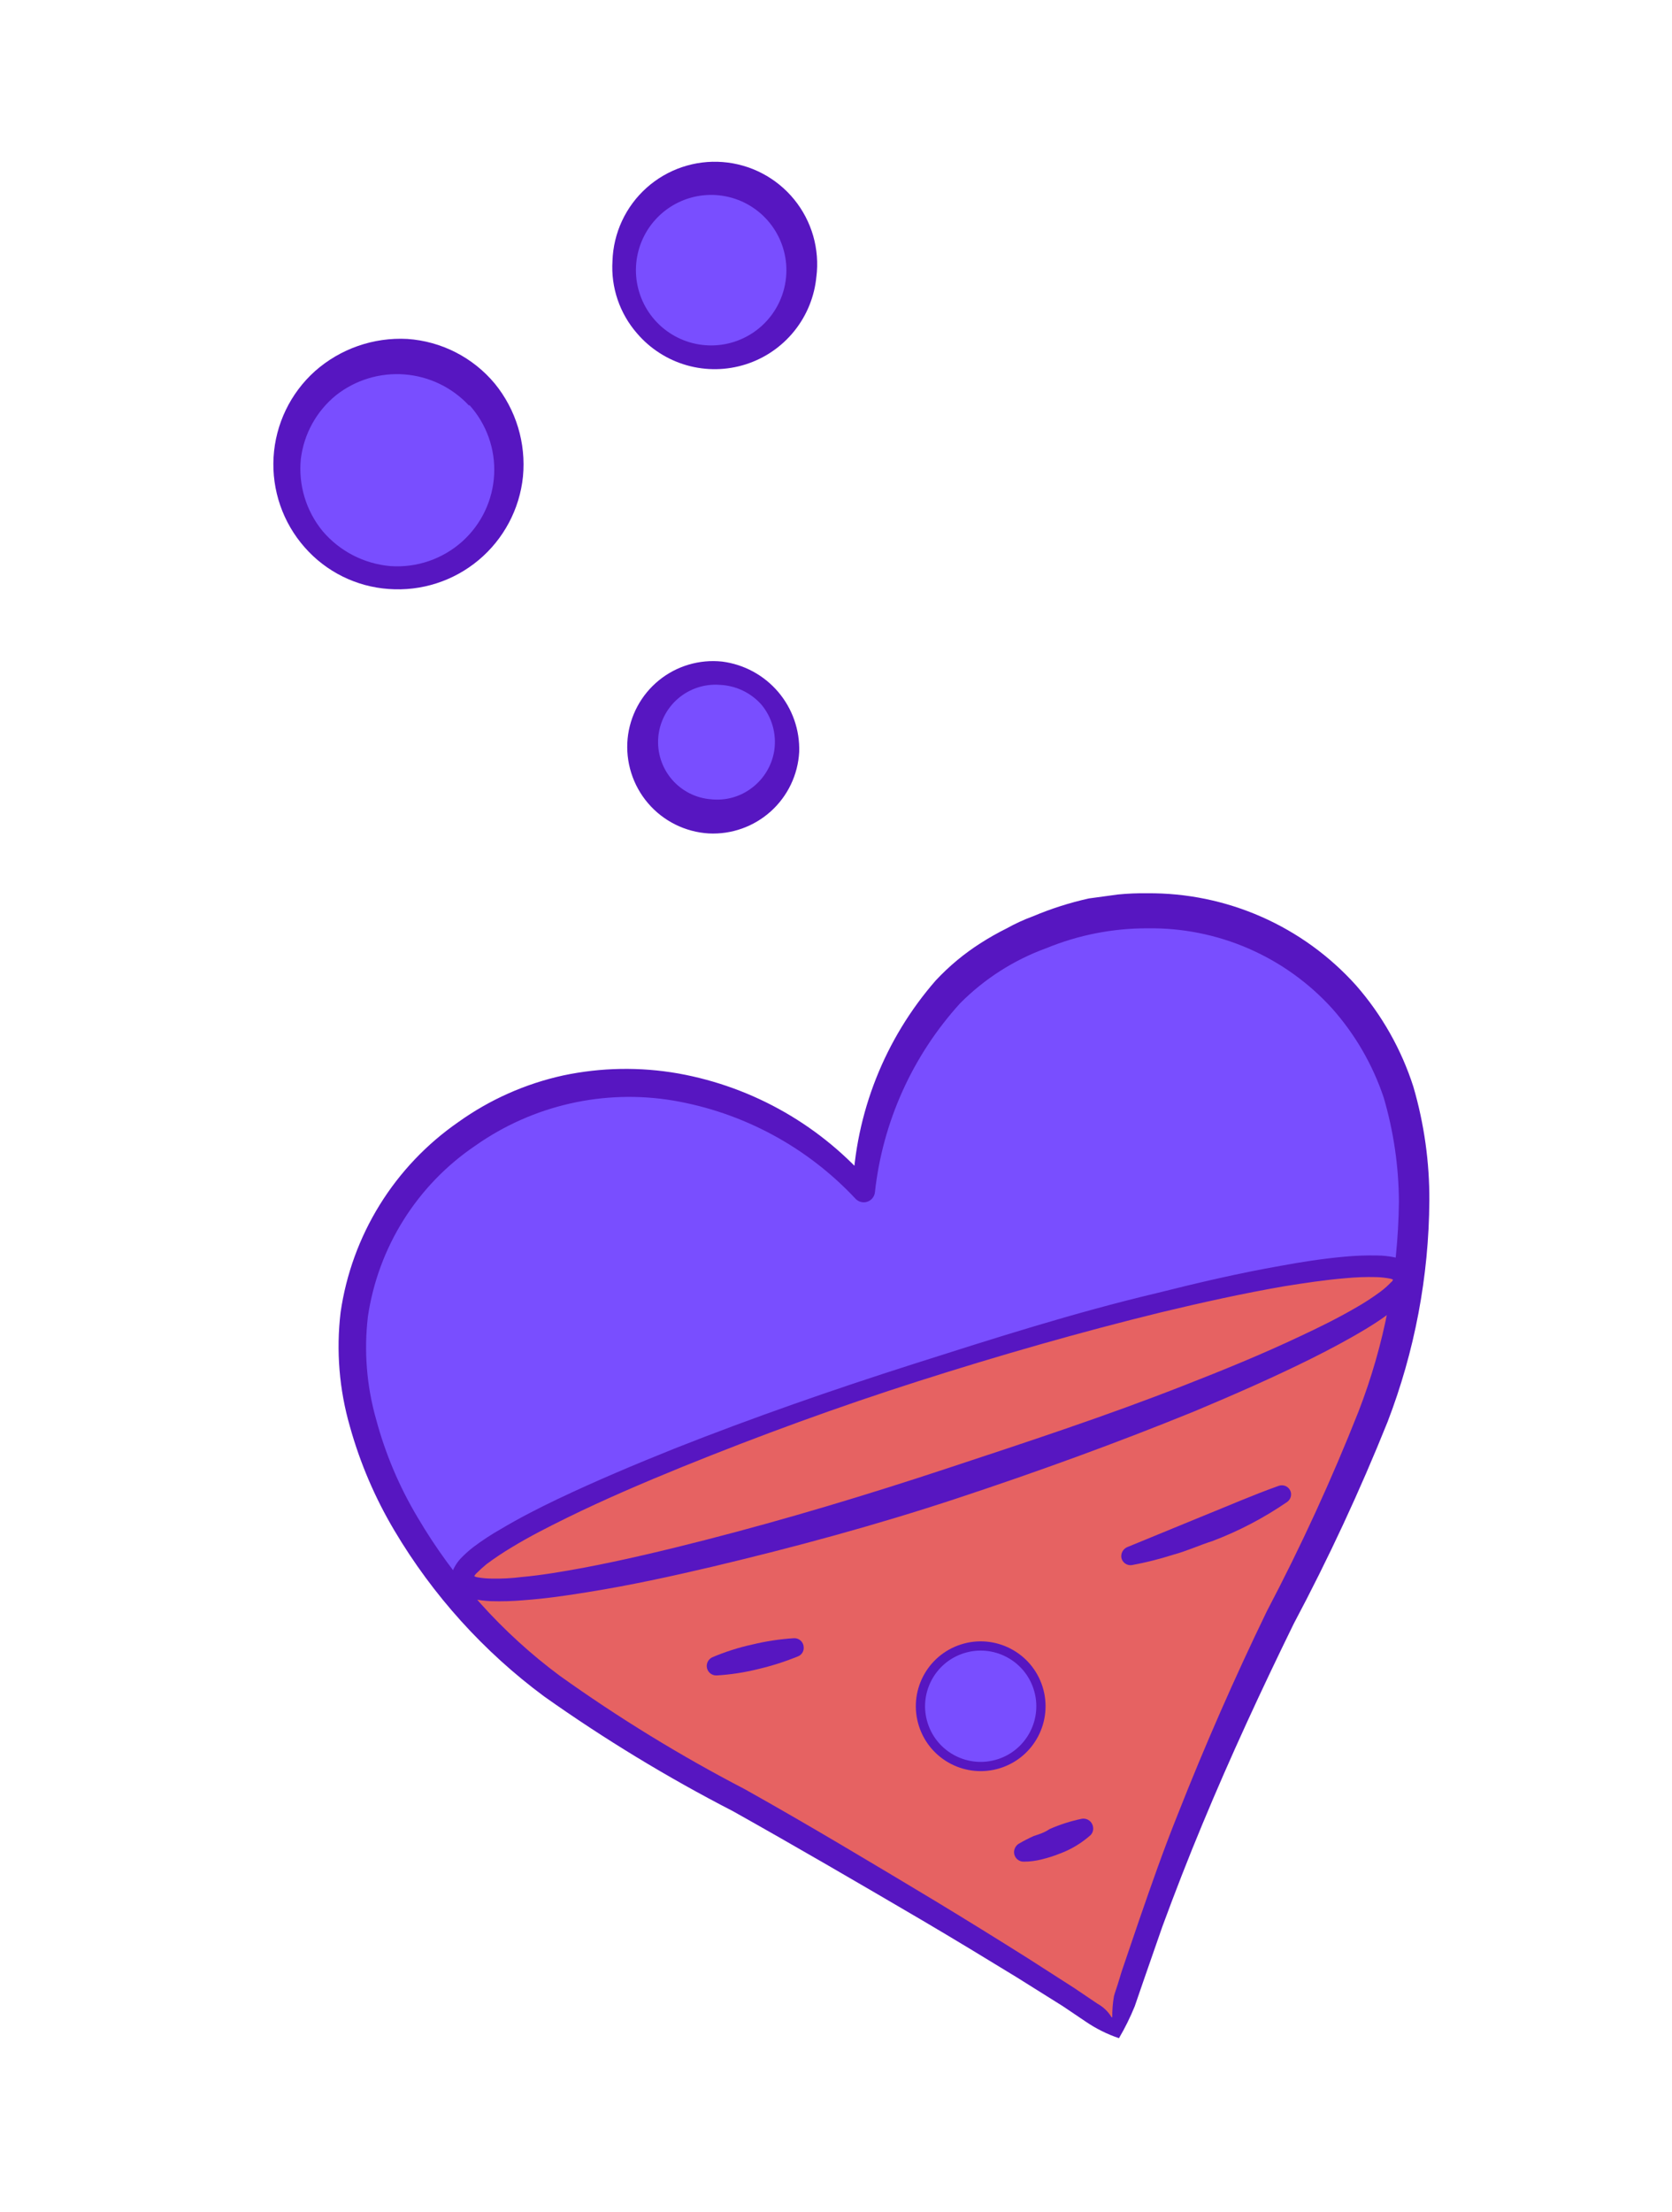 <svg width="152" height="201" viewBox="0 0 152 201" fill="none" xmlns="http://www.w3.org/2000/svg">
    <path d="M64.521 74.252C68.111 74.532 71.248 71.85 71.528 68.261C71.809 64.672 69.127 61.535 65.538 61.254C61.949 60.974 58.812 63.656 58.531 67.245C58.25 70.834 60.932 73.971 64.521 74.252Z" fill="#794EFF"/>
    <path d="M72.654 68.331C72.541 70.402 71.612 72.343 70.071 73.731C68.53 75.118 66.502 75.839 64.43 75.735C63.373 75.671 62.34 75.395 61.392 74.924C60.444 74.452 59.6 73.794 58.912 72.989C58.224 72.184 57.705 71.249 57.387 70.239C57.068 69.229 56.956 68.165 57.057 67.111C57.158 66.086 57.462 65.091 57.949 64.184C58.437 63.276 59.099 62.474 59.898 61.824C60.697 61.174 61.617 60.688 62.604 60.396C63.592 60.103 64.628 60.008 65.652 60.118C67.631 60.371 69.446 61.352 70.741 62.871C72.035 64.389 72.718 66.336 72.654 68.331ZM70.395 68.154C70.497 67.425 70.446 66.682 70.245 65.974C70.044 65.265 69.698 64.606 69.228 64.039C68.751 63.5 68.171 63.062 67.521 62.752C66.871 62.441 66.165 62.266 65.446 62.234C64.067 62.127 62.702 62.571 61.651 63.47C60.599 64.368 59.948 65.648 59.84 67.027C59.733 68.406 60.177 69.771 61.076 70.822C61.974 71.874 63.254 72.525 64.633 72.632C65.97 72.779 67.313 72.401 68.377 71.577C69.465 70.748 70.188 69.527 70.393 68.174L70.395 68.154Z" fill="#5716C1"/>
    <path d="M35.383 52.521C40.938 52.955 45.794 48.804 46.228 43.249C46.662 37.694 42.511 32.839 36.956 32.405C31.402 31.97 26.546 36.121 26.112 41.676C25.677 47.231 29.828 52.086 35.383 52.521Z" fill="#794EFF"/>
    <path d="M44.984 34.862C46.914 37.233 47.833 40.267 47.542 43.31C47.238 46.267 45.792 48.987 43.513 50.894C41.233 52.801 38.3 53.744 35.336 53.522C32.395 53.318 29.652 51.961 27.705 49.746C25.715 47.493 24.696 44.544 24.87 41.543C25.045 38.542 26.398 35.732 28.636 33.724C30.943 31.686 33.959 30.635 37.033 30.8C38.564 30.904 40.058 31.318 41.425 32.016C42.791 32.715 44.002 33.682 44.984 34.862ZM42.654 36.873C41.125 35.217 39.027 34.2 36.781 34.025C34.534 33.849 32.304 34.528 30.536 35.925C28.766 37.369 27.623 39.443 27.348 41.711C27.113 44.072 27.826 46.429 29.33 48.264C30.886 50.096 33.104 51.238 35.499 51.442C36.683 51.524 37.871 51.368 38.993 50.982C40.115 50.596 41.149 49.989 42.032 49.197C42.89 48.425 43.587 47.491 44.083 46.449C44.579 45.407 44.864 44.278 44.922 43.125C44.981 41.973 44.811 40.82 44.423 39.733C44.035 38.647 43.435 37.647 42.66 36.792L42.654 36.873Z" fill="#5716C1"/>
    <path d="M64.165 32.441C68.616 32.788 72.506 29.463 72.854 25.012C73.202 20.562 69.876 16.672 65.426 16.324C60.975 15.976 57.085 19.301 56.737 23.752C56.389 28.202 59.715 32.092 64.165 32.441Z" fill="#794EFF"/>
    <path d="M74.221 25.099C74.056 26.918 73.359 28.647 72.216 30.072C71.074 31.496 69.536 32.552 67.797 33.107C66.057 33.662 64.193 33.693 62.436 33.194C60.68 32.695 59.109 31.689 57.921 30.303C56.332 28.487 55.526 26.117 55.68 23.71C55.72 22.452 56.015 21.215 56.546 20.074C57.078 18.933 57.835 17.912 58.772 17.072C59.709 16.233 60.807 15.592 61.999 15.188C63.192 14.785 64.453 14.627 65.708 14.726C66.963 14.824 68.184 15.175 69.299 15.759C70.414 16.343 71.399 17.147 72.195 18.122C72.99 19.097 73.579 20.224 73.927 21.433C74.274 22.643 74.373 23.91 74.217 25.159L74.221 25.099ZM71.482 24.885C71.559 23.302 71.085 21.742 70.139 20.47C69.194 19.198 67.836 18.294 66.298 17.913C64.76 17.531 63.138 17.695 61.707 18.377C60.277 19.059 59.128 20.216 58.456 21.652C57.784 23.087 57.632 24.711 58.025 26.246C58.417 27.781 59.331 29.132 60.609 30.069C61.888 31.005 63.452 31.468 65.034 31.379C66.616 31.291 68.118 30.655 69.284 29.582C70.606 28.367 71.396 26.679 71.482 24.885Z" fill="#5716C1"/>
    <path d="M101.581 184.223C91.784 177.664 81.554 171.663 71.373 165.815C61.735 160.215 51.664 155.638 43.85 147.372C36.823 139.929 30.739 128.838 32.62 118.301C33.643 113.484 36.054 109.072 39.555 105.61C43.056 102.148 47.495 99.787 52.322 98.818C57.179 97.997 62.166 98.436 66.804 100.094C71.443 101.751 75.578 104.571 78.815 108.284C79.607 99.611 83.475 90.946 90.839 86.576C105.817 77.694 124.697 84.746 128.055 102.075C130.636 115.316 125.57 128.805 119.374 140.865C112.185 154.769 106.231 169.278 101.581 184.223Z" fill="#794EFF"/>
    <path d="M127.698 116.022C127.698 116.022 121.058 111.571 82.459 124.744C43.861 137.917 40.687 142.424 41.255 143.611C41.824 144.798 46.241 151.916 59.431 159.014C72.621 166.113 85.014 174.013 92.012 177.802C95.281 179.339 98.314 181.335 101.018 183.73C103.339 174.908 106.421 166.304 110.227 158.014C116.937 143.011 120.047 138.041 124.086 129.384C128.125 120.727 127.698 116.022 127.698 116.022Z" fill="#E66262"/>
    <path d="M90.818 160.264C93.699 159.345 95.289 156.265 94.371 153.383C93.452 150.502 90.371 148.912 87.49 149.83C84.609 150.749 83.018 153.83 83.937 156.711C84.856 159.592 87.936 161.183 90.818 160.264Z" fill="#794EFF" stroke="#5716C1" stroke-width="0.84" stroke-linecap="round" stroke-linejoin="round"/>
    <path d="M128.689 115.641C128.814 116.127 128.753 116.642 128.518 117.085C128.371 117.375 128.189 117.646 127.974 117.89C127.601 118.287 127.197 118.655 126.768 118.991C125.977 119.602 125.152 120.167 124.297 120.684C122.622 121.702 120.91 122.606 119.167 123.478C115.713 125.19 112.185 126.736 108.62 128.231C101.503 131.132 94.257 133.759 86.962 136.169C79.668 138.58 72.246 140.589 64.75 142.369C60.99 143.252 57.23 144.072 53.404 144.682C51.503 144.994 49.59 145.267 47.616 145.412C46.624 145.5 45.628 145.529 44.633 145.5C44.089 145.475 43.547 145.409 43.012 145.302C42.69 145.229 42.378 145.116 42.084 144.966C41.635 144.741 41.287 144.357 41.108 143.888C40.99 143.407 41.053 142.9 41.285 142.463C41.439 142.17 41.628 141.898 41.848 141.652C42.218 141.263 42.617 140.904 43.042 140.576C43.841 139.975 44.679 139.427 45.55 138.935C47.231 137.935 48.968 137.044 50.704 136.217C54.195 134.556 57.742 133.067 61.306 131.636C68.466 128.805 75.705 126.286 83.024 123.952C90.343 121.618 97.661 119.284 105.138 117.51C108.86 116.575 112.621 115.692 116.429 115.025C118.318 114.675 120.243 114.377 122.187 114.199C123.182 114.103 124.182 114.065 125.182 114.086C125.716 114.09 126.249 114.146 126.772 114.252C127.091 114.32 127.401 114.426 127.694 114.569C128.149 114.788 128.504 115.171 128.689 115.641ZM126.778 116.25C126.869 116.537 126.778 116.25 126.335 116.181C125.925 116.104 125.51 116.06 125.093 116.051C124.176 116.027 123.258 116.06 122.345 116.148C120.478 116.302 118.591 116.588 116.728 116.887C112.977 117.536 109.262 118.363 105.546 119.253C98.145 121.066 90.779 123.184 83.498 125.506C76.218 127.828 69.035 130.455 61.969 133.319C58.43 134.764 54.928 136.259 51.506 137.94C49.814 138.774 48.129 139.628 46.524 140.603C45.735 141.074 44.97 141.585 44.233 142.133C43.908 142.399 43.598 142.68 43.302 142.978C43.026 143.234 43.015 143.595 43 143.284C42.985 142.973 43 143.284 43.437 143.335C43.845 143.405 44.258 143.443 44.673 143.446C45.593 143.467 46.514 143.42 47.428 143.304C49.269 143.138 51.145 142.813 53.014 142.47C56.727 141.77 60.444 140.879 64.122 139.938C71.518 138.042 78.816 135.841 86.072 133.443C93.328 131.045 100.571 128.671 107.661 125.884C111.218 124.497 114.739 123.058 118.16 121.441C119.883 120.639 121.575 119.805 123.192 118.868C123.989 118.418 124.758 117.92 125.495 117.376C125.829 117.127 126.142 116.851 126.431 116.55C126.752 116.301 126.763 115.939 126.797 116.244L126.778 116.25Z" fill="#5716C1"/>
    <path d="M117.021 136.477C114.916 137.924 112.645 139.115 110.257 140.023C109.034 140.413 107.879 140.95 106.638 141.283C105.418 141.673 104.174 141.985 102.915 142.218C102.696 142.256 102.47 142.206 102.288 142.079C102.105 141.952 101.981 141.758 101.941 141.539C101.914 141.346 101.95 141.151 102.044 140.98C102.138 140.81 102.284 140.675 102.46 140.594L109.348 137.766C111.643 136.845 113.895 135.853 116.26 135.014C116.364 134.978 116.475 134.963 116.585 134.97C116.696 134.976 116.804 135.005 116.904 135.053C117.003 135.102 117.092 135.169 117.165 135.252C117.239 135.335 117.295 135.431 117.331 135.536C117.386 135.705 117.385 135.888 117.329 136.057C117.273 136.226 117.165 136.373 117.021 136.477Z" fill="#5716C1"/>
    <path d="M72.55 150.512C71.372 150.993 70.158 151.38 68.92 151.67C67.676 151.981 66.405 152.175 65.125 152.249C64.898 152.252 64.679 152.167 64.515 152.01C64.351 151.854 64.255 151.639 64.248 151.412C64.245 151.244 64.29 151.077 64.379 150.933C64.467 150.79 64.595 150.674 64.747 150.601C65.924 150.099 67.146 149.709 68.397 149.437C69.636 149.137 70.9 148.946 72.172 148.864C72.284 148.858 72.396 148.874 72.502 148.911C72.608 148.949 72.705 149.007 72.788 149.083C72.871 149.158 72.938 149.249 72.985 149.351C73.032 149.453 73.058 149.563 73.062 149.675C73.078 149.851 73.037 150.028 72.945 150.178C72.853 150.329 72.714 150.446 72.55 150.512Z" fill="#5716C1"/>
    <path d="M99.158 166.743C98.327 167.488 97.362 168.068 96.313 168.45C95.797 168.657 95.267 168.826 94.727 168.956C94.185 169.097 93.628 169.169 93.069 169.169C92.954 169.172 92.84 169.152 92.734 169.11C92.627 169.069 92.53 169.006 92.448 168.927C92.366 168.847 92.3 168.752 92.255 168.647C92.21 168.541 92.186 168.428 92.185 168.314C92.186 168.163 92.224 168.015 92.295 167.882C92.367 167.749 92.469 167.636 92.595 167.552C93.046 167.288 93.51 167.048 93.987 166.834C94.484 166.676 94.962 166.523 95.41 166.212C96.361 165.793 97.353 165.476 98.371 165.267C98.487 165.251 98.604 165.258 98.717 165.287C98.829 165.316 98.935 165.367 99.028 165.437C99.121 165.507 99.199 165.595 99.257 165.696C99.316 165.796 99.355 165.907 99.37 166.023C99.391 166.151 99.383 166.282 99.347 166.407C99.31 166.532 99.245 166.647 99.158 166.743Z" fill="#5716C1"/>
    <path d="M101.725 185.211C100.672 184.855 99.671 184.36 98.75 183.738L96.631 182.309L92.421 179.672C89.596 177.942 86.751 176.218 83.9 174.538C78.177 171.184 72.411 167.823 66.643 164.589C60.678 161.517 54.937 158.03 49.462 154.152C43.969 150.084 39.343 144.96 35.855 139.081C34.095 136.125 32.735 132.948 31.811 129.634C30.837 126.265 30.549 122.735 30.963 119.252C31.464 115.791 32.673 112.47 34.513 109.496C36.354 106.522 38.787 103.959 41.661 101.967C44.518 99.922 47.761 98.48 51.193 97.727C54.639 96.997 58.193 96.936 61.662 97.546C68.524 98.775 74.746 102.35 79.265 107.658L77.507 108.219C77.756 101.163 80.427 94.409 85.07 89.091C86.295 87.779 87.683 86.629 89.2 85.669C89.949 85.192 90.724 84.756 91.519 84.361C92.291 83.93 93.096 83.561 93.925 83.257C95.561 82.567 97.256 82.026 98.989 81.642L101.632 81.283C102.516 81.195 103.404 81.158 104.292 81.172C107.868 81.14 111.411 81.869 114.684 83.312C117.957 84.754 120.886 86.877 123.276 89.538C125.626 92.223 127.401 95.361 128.49 98.759C129.471 102.124 129.96 105.613 129.941 109.118C129.897 115.991 128.609 122.8 126.14 129.214C123.624 135.475 120.777 141.597 117.61 147.555C114.678 153.543 111.871 159.596 109.311 165.76C108.034 168.82 106.82 171.944 105.669 175.069L104.021 179.804L103.158 182.311C102.751 183.311 102.272 184.28 101.725 185.211ZM101.115 183.3C101.109 182.663 101.16 182.027 101.267 181.399C101.32 181.171 101.478 180.742 101.604 180.344L101.975 179.131L103.584 174.407C104.679 171.237 105.779 168.086 107.07 164.874C109.537 158.614 112.239 152.454 115.177 146.394C118.275 140.506 121.054 134.454 123.501 128.266C125.855 122.189 127.099 115.738 127.174 109.221C127.16 106.014 126.696 102.824 125.794 99.746C124.793 96.756 123.198 93.999 121.104 91.641C118.986 89.308 116.396 87.451 113.505 86.195C110.615 84.939 107.49 84.313 104.339 84.357C101.179 84.347 98.048 84.959 95.124 86.159C92.176 87.23 89.501 88.939 87.289 91.163C82.948 95.934 80.233 101.959 79.535 108.372C79.509 108.563 79.429 108.743 79.304 108.891C79.18 109.038 79.016 109.148 78.833 109.206C78.649 109.265 78.452 109.27 78.265 109.222C78.079 109.173 77.909 109.073 77.777 108.933C73.376 104.227 67.555 101.092 61.205 100.008C54.907 98.955 48.448 100.425 43.225 104.099C40.605 105.869 38.383 108.164 36.699 110.84C35.015 113.515 33.907 116.512 33.445 119.64C33.075 122.785 33.333 125.973 34.204 129.018C35.041 132.125 36.302 135.102 37.952 137.865C41.248 143.477 45.636 148.37 50.857 152.255C56.223 156.093 61.854 159.545 67.709 162.585C73.553 165.858 79.23 169.269 84.958 172.705C87.811 174.434 90.642 176.184 93.452 177.954L97.661 180.654L99.78 182.084C100.307 182.375 100.748 182.801 101.058 183.318L101.115 183.3Z" fill="#5716C1"/>
</svg>
